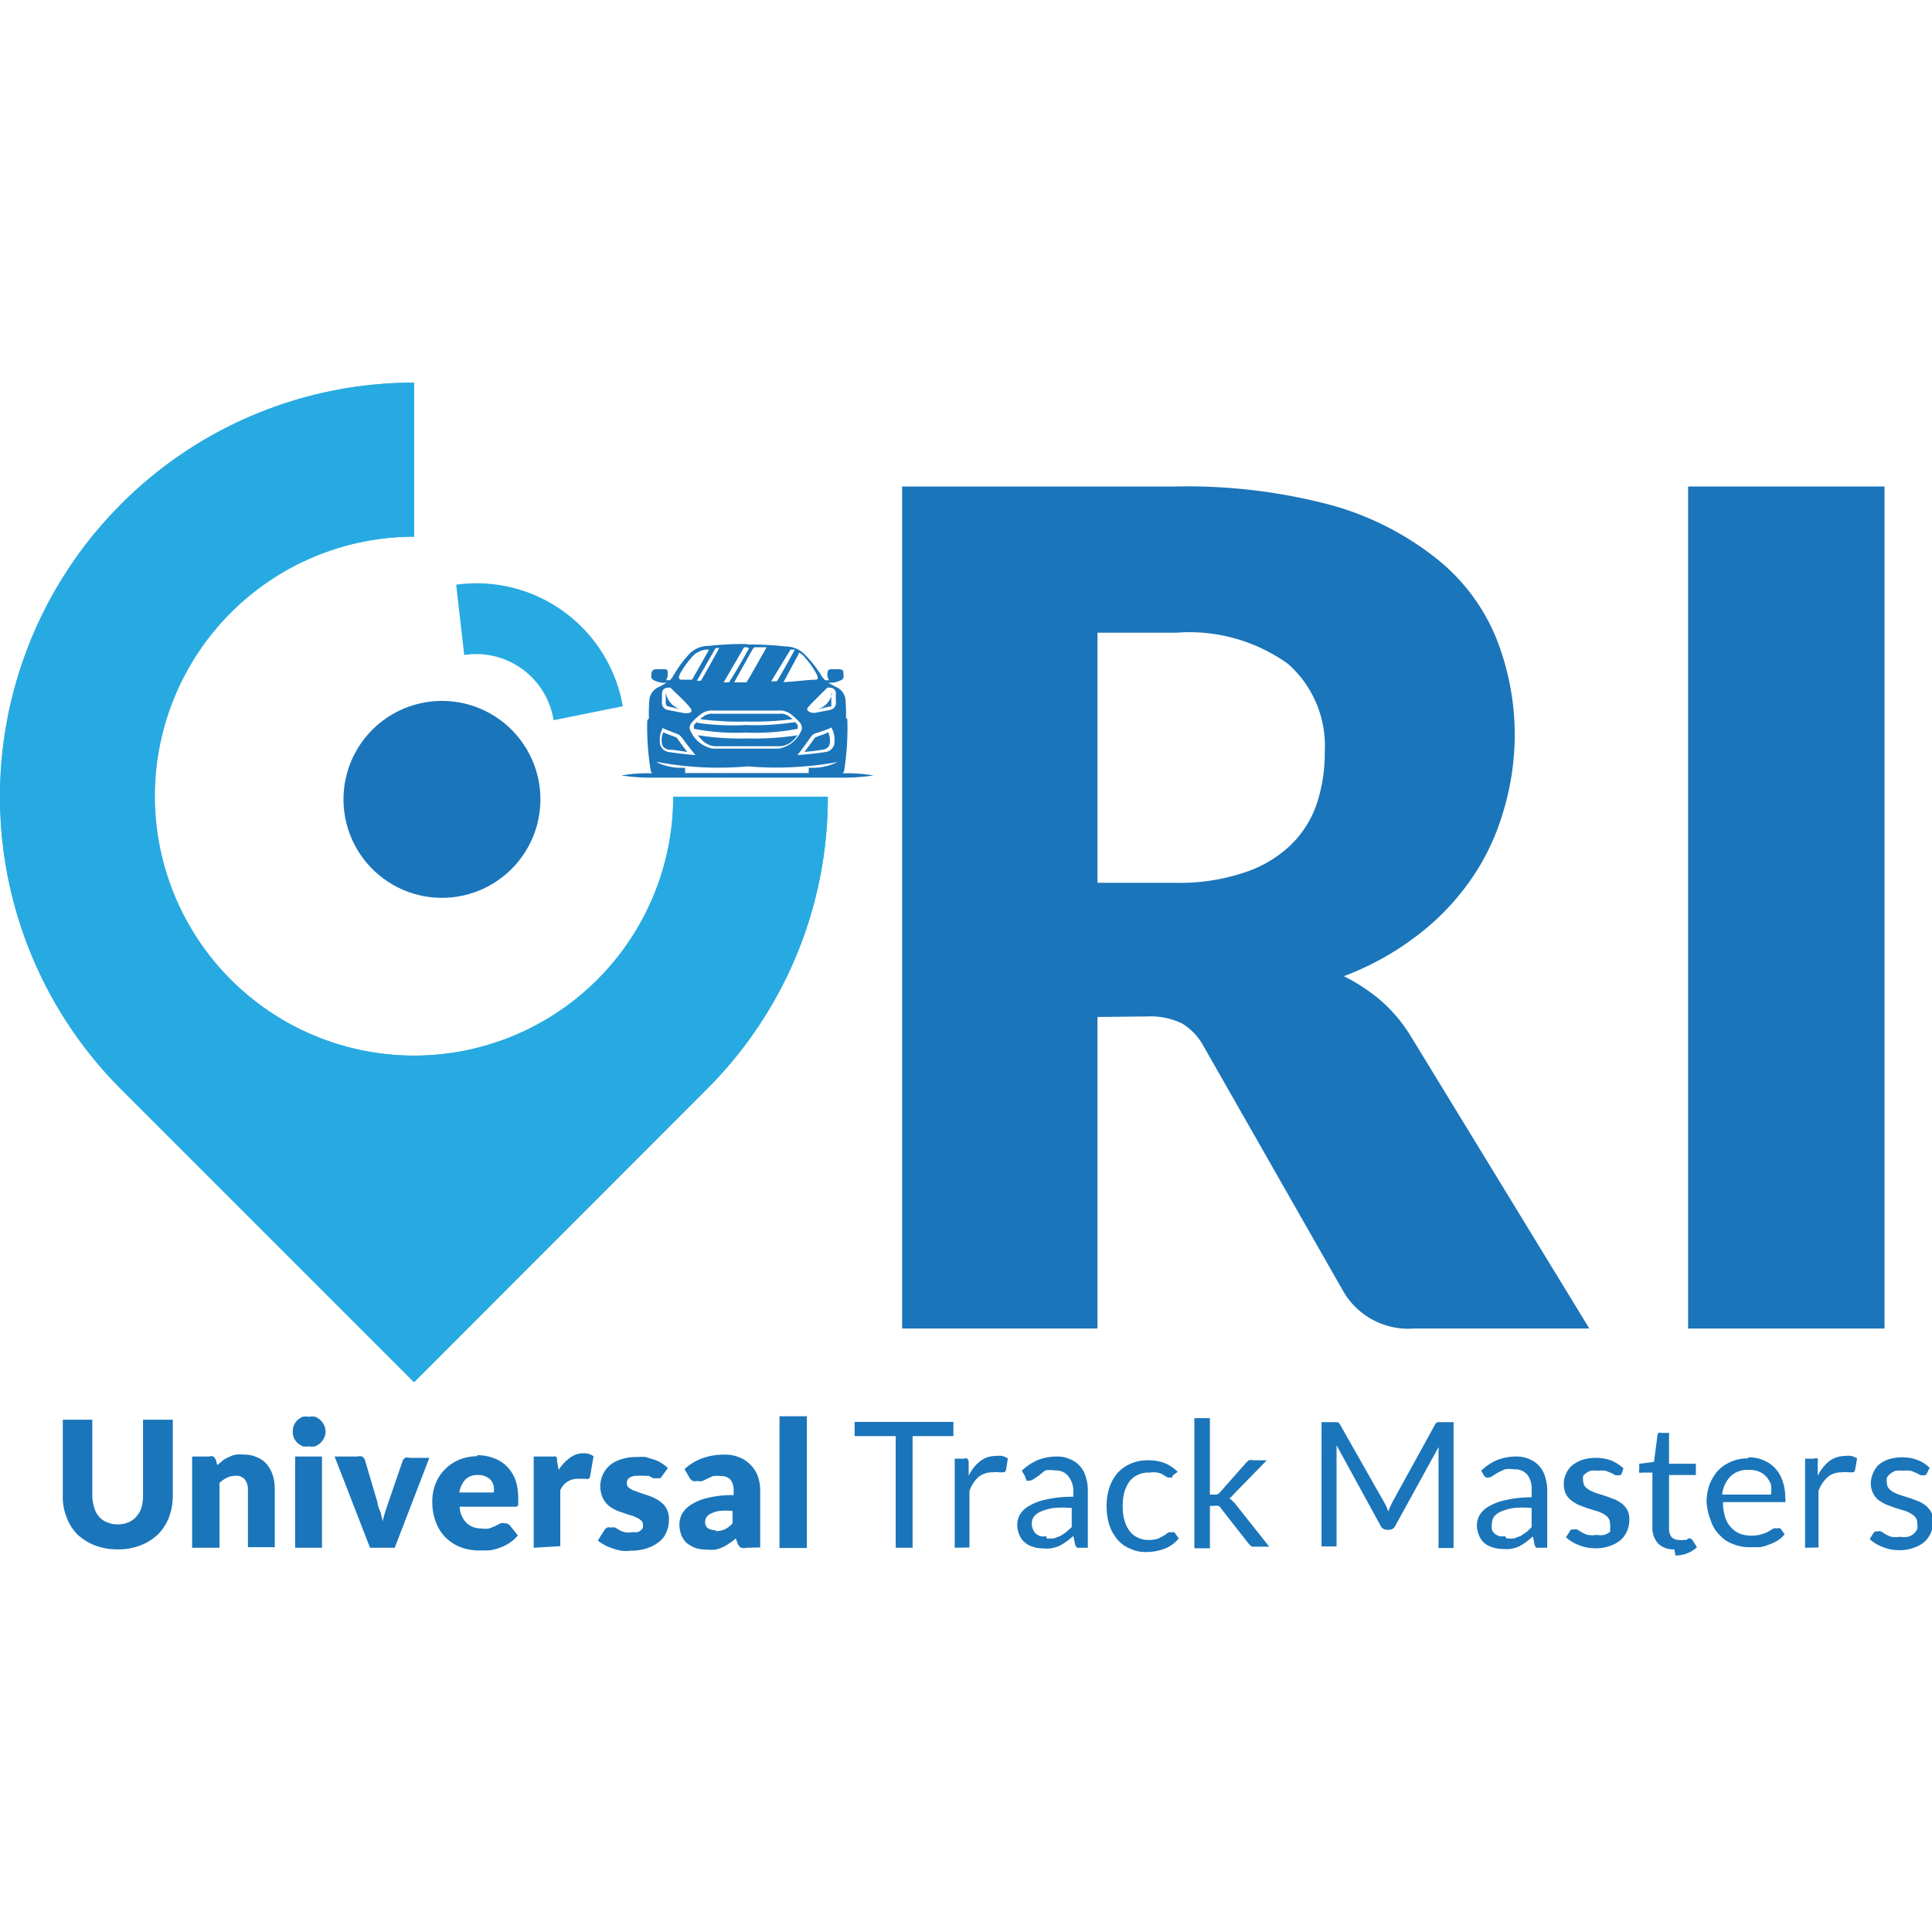 <svg id="Layer_1" data-name="Layer 1" xmlns="http://www.w3.org/2000/svg" xmlns:xlink="http://www.w3.org/1999/xlink" viewBox="0 0 72 72"><defs><style>.cls-1{fill:none;}.cls-2{clip-path:url(#clip-path);}.cls-3{fill:#1b75ba;}.cls-4,.cls-6{fill:#27aae1;}.cls-4{fill-rule:evenodd;}.cls-5{clip-path:url(#clip-path-2);}</style><clipPath id="clip-path"><path class="cls-1" d="M13.88,27.19a3.67,3.67,0,1,0,2.59-1.07,3.68,3.68,0,0,0-2.59,1.07"/></clipPath><clipPath id="clip-path-2"><path class="cls-1" d="M4.52,18.78a15.42,15.42,0,0,0,0,21.82L15.43,51.51,26.33,40.6a15.34,15.34,0,0,0,4.52-10.91H25.09A9.67,9.67,0,1,1,15.43,20V14.26A15.39,15.39,0,0,0,4.52,18.78"/></clipPath></defs><g class="cls-2"><rect class="cls-3" x="12.45" y="25.76" width="8.05" height="8.05"/></g><path class="cls-4" d="M22.26,36.53A9.67,9.67,0,1,1,15.43,20V14.26A15.43,15.43,0,0,0,4.52,40.6L15.43,51.51,26.33,40.6a15.34,15.34,0,0,0,4.52-10.91H25.09a9.61,9.61,0,0,1-2.83,6.84"/><g class="cls-5"><rect class="cls-6" x="-1.51" y="14.26" width="32.36" height="37.24"/></g><path class="cls-4" d="M17,21.79l.3,2.62a2.92,2.92,0,0,1,3.33,2.43l2.58-.52A5.53,5.53,0,0,0,17,21.79"/><path class="cls-3" d="M27.81,24a11.5,11.5,0,0,0-1.39.07,1,1,0,0,0-.74.31,4.48,4.48,0,0,0-.62.86l-.09.11h-.15a.42.42,0,0,0,.06-.3c0-.05,0-.12-.13-.11l-.32,0a.18.18,0,0,0-.15.12.54.54,0,0,0,0,.08.16.16,0,0,0,.07.2.84.84,0,0,0,.5.1l-.27.15a.58.58,0,0,0-.38.5,6.28,6.28,0,0,0,0,1c0-.11,0-.34,0-.33s-.08.05-.08.12a10.1,10.1,0,0,0,.13,1.84.31.31,0,0,0,.05.1,5.41,5.41,0,0,0-1.14.08,7.9,7.9,0,0,0,1.37.08c.88,0,2.08,0,3.32,0s2.44,0,3.32,0a8,8,0,0,0,1.38-.08,5.41,5.41,0,0,0-1.14-.08.31.31,0,0,0,.05-.1,10.24,10.24,0,0,0,.12-1.84c0-.07,0-.12-.07-.12s0,.22,0,.33a6.28,6.28,0,0,0,0-1,.58.58,0,0,0-.38-.5l-.27-.15a.87.87,0,0,0,.5-.1.16.16,0,0,0,.07-.2.29.29,0,0,0,0-.08c0-.05,0-.1-.15-.12l-.31,0c-.1,0-.12.06-.13.11a.38.38,0,0,0,.06.3h-.15l-.1-.11A4.51,4.51,0,0,0,30,24.4a1,1,0,0,0-.74-.31,11.56,11.56,0,0,0-1.4-.07m0,.13h.06s-.34.62-.58,1l-.17.28h-.2l.76-1.31h.13m.26,0,.45,0s-.56,1-.75,1.31h-.46L28,24.28l.06-.1Zm-1.3,0c-.05.09-.5.92-.7,1.25h-.15l.7-1.22.15,0m-.36,0c-.09.15-.48.86-.67,1.18l-.39,0c-.14,0-.1-.14-.05-.23a3.17,3.17,0,0,1,.4-.57.83.83,0,0,1,.54-.32l.17,0m3,0h0l.16,0c-.15.28-.51.93-.67,1.18h-.21Zm.33.11a.88.88,0,0,1,.23.21,3.17,3.17,0,0,1,.4.57c.05.09.09.21,0,.23-.3,0-.74.07-1.22.09Zm-4.87,1.3a.14.14,0,0,1,.11.05c.22.22.46.43.67.68s-.11.24-.24.22l-.56-.11a.27.27,0,0,1-.23-.32v-.29a.22.22,0,0,1,.17-.22h.07m6,0h.07a.22.22,0,0,1,.17.22v.29a.27.27,0,0,1-.23.32l-.57.11c-.12,0-.36-.07-.23-.22s.45-.46.67-.68a.13.13,0,0,1,.11-.05m-6.09.17v.37c0,.15.06.16.11.17l.46.11a.78.78,0,0,1-.57-.65m6.21,0a.78.78,0,0,1-.57.65l.46-.11h.07s0,0,0,0h0v0a.07.07,0,0,0,0-.05v-.39Zm-4.33.69H29a.68.68,0,0,1,.45.12,2.29,2.29,0,0,1,.37.34.31.31,0,0,1,.06.24,1.13,1.13,0,0,1-.86.72H26.57a1.13,1.13,0,0,1-.86-.72.28.28,0,0,1,.06-.24,2.29,2.29,0,0,1,.37-.34.68.68,0,0,1,.45-.12m0,.12a.52.52,0,0,0-.37.1l-.13.1a11.14,11.14,0,0,0,1.72.09,11.21,11.21,0,0,0,1.73-.09l-.13-.1a.52.52,0,0,0-.37-.1H26.59Zm-.62.31-.11.11s0,.06,0,.14l0,0h0a8.2,8.2,0,0,0,1.93.14,8.25,8.25,0,0,0,1.94-.14h0l0,0c0-.08,0-.1,0-.14l-.1-.11h0a9.52,9.52,0,0,1-1.83.11A9.32,9.32,0,0,1,26,26.94h0m-1.29.2c.91.4.38,0,1.21,1,0,0-.62-.05-.95-.11a.39.39,0,0,1-.38-.43.91.91,0,0,1,.12-.49m6.27,0a.91.91,0,0,1,.12.49.39.39,0,0,1-.38.43c-.33.06-1,.11-1,.11.83-1.07.3-.63,1.21-1m-6.21.15a.7.7,0,0,0-.06.33.37.37,0,0,0,.05.2.33.33,0,0,0,.23.12c.2,0,.46.06.67.08-.27-.35-.36-.49-.39-.53l-.14-.06a2.74,2.74,0,0,1-.36-.14m6.15,0a2.74,2.74,0,0,1-.36.14l-.14.06s-.12.18-.39.53a6.62,6.62,0,0,0,.66-.08.33.33,0,0,0,.24-.12.37.37,0,0,0,.05-.2.84.84,0,0,0-.06-.33M26,27.4l.14.16a.8.8,0,0,0,.48.25h2.49a.83.83,0,0,0,.48-.25l.14-.16a10.58,10.58,0,0,1-1.87.12A10.53,10.53,0,0,1,26,27.4m-1.48,1a12.14,12.14,0,0,0,3.34.16,12.83,12.83,0,0,0,3.35-.16,2.1,2.1,0,0,1-1.07.21v.1a.34.34,0,0,0,0,.1H25.53a.34.34,0,0,0,0-.1v-.1a2.1,2.1,0,0,1-1.07-.21"/><path class="cls-3" d="M4.39,56.81a1,1,0,0,0,.4-.08.75.75,0,0,0,.29-.21.89.89,0,0,0,.19-.33,1.63,1.63,0,0,0,.06-.45V52.91H6.44v2.83a2.28,2.28,0,0,1-.14.8,1.85,1.85,0,0,1-.41.64,2,2,0,0,1-.65.41,2.26,2.26,0,0,1-.85.15,2.31,2.31,0,0,1-.86-.15,2.06,2.06,0,0,1-.65-.41,1.83,1.83,0,0,1-.4-.64,2.07,2.07,0,0,1-.14-.8V52.91h1.1v2.82a1.52,1.52,0,0,0,.07.45.85.85,0,0,0,.18.34.71.71,0,0,0,.3.21,1,1,0,0,0,.4.08"/><path class="cls-3" d="M7.16,57.68v-3.4h.63a.28.28,0,0,1,.16,0,.27.27,0,0,1,.09.12l.06.2.2-.17a1,1,0,0,1,.23-.13,1,1,0,0,1,.26-.09,1.39,1.39,0,0,1,.3,0,1.07,1.07,0,0,1,.49.1.91.91,0,0,1,.37.27,1.23,1.23,0,0,1,.22.41,1.7,1.7,0,0,1,.07.51v2.16h-1V55.52a.61.61,0,0,0-.12-.39A.41.41,0,0,0,8.77,55a.67.67,0,0,0-.31.07,1.26,1.26,0,0,0-.28.19v2.42Z"/><path class="cls-3" d="M12.13,53.35a.46.46,0,0,1-.05.23.8.8,0,0,1-.13.19,1,1,0,0,1-.2.13.67.67,0,0,1-.24,0,.59.59,0,0,1-.23,0,1,1,0,0,1-.2-.13.8.8,0,0,1-.13-.19.68.68,0,0,1,0-.46.64.64,0,0,1,.13-.19.69.69,0,0,1,.2-.13.59.59,0,0,1,.23,0,.67.67,0,0,1,.24,0,.69.69,0,0,1,.2.13.64.64,0,0,1,.13.19.46.46,0,0,1,.05.23M12,57.68H11v-3.4h1Z"/><path class="cls-3" d="M14.71,57.68h-.92l-1.32-3.4h.85a.35.35,0,0,1,.18,0,.31.31,0,0,1,.1.13L14.07,56c0,.12.07.24.11.36l.09.35c0-.11.05-.23.08-.35l.12-.36L15,54.46a.24.24,0,0,1,.1-.13.29.29,0,0,1,.17,0H16Z"/><path class="cls-3" d="M17.78,54.23a1.75,1.75,0,0,1,.62.11,1.31,1.31,0,0,1,.48.3,1.39,1.39,0,0,1,.32.49,1.9,1.9,0,0,1,.11.66,1,1,0,0,1,0,.19.36.36,0,0,1,0,.11.11.11,0,0,1-.07.06l-.11,0h-2a.91.91,0,0,0,.26.61.77.77,0,0,0,.54.2,1,1,0,0,0,.31,0l.22-.09.19-.1a.33.33,0,0,1,.17,0,.23.23,0,0,1,.19.09l.29.36a1.59,1.59,0,0,1-.34.3,1.76,1.76,0,0,1-.37.17,1.38,1.38,0,0,1-.39.09l-.36,0a1.85,1.85,0,0,1-.67-.12,1.57,1.57,0,0,1-.92-.92,2.1,2.1,0,0,1-.14-.79,1.78,1.78,0,0,1,.12-.65,1.55,1.55,0,0,1,.34-.53,1.61,1.61,0,0,1,.52-.36,1.75,1.75,0,0,1,.7-.14m0,.7a.61.61,0,0,0-.45.17.9.9,0,0,0-.22.48H18.4a.93.93,0,0,0,0-.24.68.68,0,0,0-.1-.21.55.55,0,0,0-.19-.14.61.61,0,0,0-.28-.06"/><path class="cls-3" d="M19.89,57.68v-3.4h.61l.12,0a.19.19,0,0,1,.09,0,.18.18,0,0,1,.05.07l0,.11.06.32a1.52,1.52,0,0,1,.42-.45.79.79,0,0,1,.51-.17.6.6,0,0,1,.37.11l-.13.75a.15.15,0,0,1-.05.09.2.2,0,0,1-.11,0h-.13l-.19,0a.69.69,0,0,0-.63.43v2.08Z"/><path class="cls-3" d="M24.68,55a.36.36,0,0,1-.08.09l-.12,0-.14,0L24.18,55,24,55a.88.88,0,0,0-.24,0,.51.51,0,0,0-.3.07.23.23,0,0,0-.1.2.21.21,0,0,0,.06.16.78.78,0,0,0,.18.11l.25.09.29.1a1.48,1.48,0,0,1,.29.12,1.21,1.21,0,0,1,.25.17.72.72,0,0,1,.18.25.8.8,0,0,1,.07.36,1.14,1.14,0,0,1-.09.46.85.85,0,0,1-.28.37,1.37,1.37,0,0,1-.45.24,1.87,1.87,0,0,1-.61.09,1.39,1.39,0,0,1-.35,0,1.78,1.78,0,0,1-.33-.09,1.36,1.36,0,0,1-.3-.13,1.11,1.11,0,0,1-.24-.16l.24-.38a.32.32,0,0,1,.1-.1.24.24,0,0,1,.15,0,.29.29,0,0,1,.16,0l.15.09a.93.93,0,0,0,.2.08.7.7,0,0,0,.27,0l.2,0a.32.32,0,0,0,.13-.07.25.25,0,0,0,.08-.1.36.36,0,0,0,0-.1.21.21,0,0,0-.07-.17.78.78,0,0,0-.18-.11.92.92,0,0,0-.25-.09l-.29-.1a1.48,1.48,0,0,1-.29-.12.89.89,0,0,1-.44-.47,1.13,1.13,0,0,1-.07-.39,1.06,1.06,0,0,1,.34-.76,1.2,1.2,0,0,1,.42-.23,1.7,1.7,0,0,1,.59-.09,2,2,0,0,1,.35,0l.32.1a1,1,0,0,1,.28.14,1.28,1.28,0,0,1,.22.17Z"/><path class="cls-3" d="M27.83,57.68a.41.41,0,0,1-.21,0,.31.31,0,0,1-.13-.16l-.07-.19a1.38,1.38,0,0,1-.25.19,1.16,1.16,0,0,1-.24.14,1.07,1.07,0,0,1-.27.09,1.48,1.48,0,0,1-.31,0,1.44,1.44,0,0,1-.43-.06,1.4,1.4,0,0,1-.32-.18.81.81,0,0,1-.21-.3,1.24,1.24,0,0,1-.07-.4.88.88,0,0,1,.09-.38,1,1,0,0,1,.32-.34,1.93,1.93,0,0,1,.61-.26,3.76,3.76,0,0,1,1-.11v-.15a.63.63,0,0,0-.12-.43.46.46,0,0,0-.35-.13,1.26,1.26,0,0,0-.3,0l-.2.09-.18.09a.4.4,0,0,1-.2,0,.35.35,0,0,1-.18,0,.37.37,0,0,1-.12-.13l-.18-.31a2,2,0,0,1,.68-.41,2.37,2.37,0,0,1,.81-.13,1.38,1.38,0,0,1,.55.1,1.15,1.15,0,0,1,.42.28,1.17,1.17,0,0,1,.27.42,1.57,1.57,0,0,1,.09.54v2.12Zm-1.16-.62A.9.9,0,0,0,27,57a1,1,0,0,0,.3-.23v-.46a2.35,2.35,0,0,0-.5,0,.94.94,0,0,0-.31.1.36.36,0,0,0-.16.13.34.34,0,0,0-.05.17.26.26,0,0,0,.1.24.43.43,0,0,0,.28.07"/><rect class="cls-3" x="29.05" y="52.78" width="1.02" height="4.91"/><polygon class="cls-3" points="35.53 52.99 35.53 53.52 34.01 53.52 34.01 57.68 33.38 57.68 33.38 53.52 31.85 53.52 31.85 52.99 35.53 52.99"/><path class="cls-3" d="M35.58,57.68V54.36h.34a.17.17,0,0,1,.13,0,.23.23,0,0,1,.05.12l0,.52a1.45,1.45,0,0,1,.42-.54.94.94,0,0,1,.59-.2,1,1,0,0,1,.25,0,1.21,1.21,0,0,1,.2.09l-.07.44a.11.11,0,0,1-.1.08l-.15,0a.88.88,0,0,0-.26,0,.8.8,0,0,0-.51.17,1.27,1.27,0,0,0-.34.52v2.11Z"/><path class="cls-3" d="M40.54,57.68h-.26l-.14,0a.23.23,0,0,1-.07-.11L40,57.24a2.39,2.39,0,0,1-.26.21,2.26,2.26,0,0,1-.26.16,1.4,1.4,0,0,1-.29.09,1.29,1.29,0,0,1-.35,0,1,1,0,0,1-.36-.06.75.75,0,0,1-.29-.16.65.65,0,0,1-.2-.28.93.93,0,0,1-.08-.39.76.76,0,0,1,.11-.38.92.92,0,0,1,.35-.32,2.08,2.08,0,0,1,.63-.23,4.29,4.29,0,0,1,1-.1v-.26A.87.87,0,0,0,39.8,55a.58.58,0,0,0-.49-.2,1,1,0,0,0-.36,0L38.7,55l-.18.12a.29.29,0,0,1-.16.06.17.17,0,0,1-.1,0L38.19,55l-.11-.19a2,2,0,0,1,.6-.4,1.94,1.94,0,0,1,.7-.13,1.15,1.15,0,0,1,.5.1,1,1,0,0,1,.36.25,1,1,0,0,1,.22.4,1.6,1.6,0,0,1,.08.51ZM39,57.33a1.27,1.27,0,0,0,.28,0l.24-.09.21-.14.21-.19V56.2a3.48,3.48,0,0,0-.69,0,2,2,0,0,0-.46.13.68.68,0,0,0-.26.19.47.47,0,0,0-.08.26.51.51,0,0,0,.05.22.38.38,0,0,0,.11.16.56.56,0,0,0,.17.09.78.78,0,0,0,.22,0"/><path class="cls-3" d="M43.69,55s0,0,0,.06a.15.15,0,0,1-.08,0,.21.21,0,0,1-.1,0l-.15-.09a.67.67,0,0,0-.21-.09,1,1,0,0,0-.31,0,.94.94,0,0,0-.43.08.87.87,0,0,0-.32.25,1.48,1.48,0,0,0-.19.4,2.12,2.12,0,0,0-.06.52,1.81,1.81,0,0,0,.07.54,1.18,1.18,0,0,0,.19.39.76.76,0,0,0,.3.24.91.91,0,0,0,.41.09,1.18,1.18,0,0,0,.35-.05l.23-.12.15-.11a.21.21,0,0,1,.11,0,.15.15,0,0,1,.12,0l.16.22a1.26,1.26,0,0,1-.54.39,2,2,0,0,1-.69.12,1.35,1.35,0,0,1-.57-.12,1.18,1.18,0,0,1-.47-.33,1.61,1.61,0,0,1-.31-.53,2.38,2.38,0,0,1-.11-.73,2.11,2.11,0,0,1,.1-.68,1.72,1.72,0,0,1,.3-.55,1.42,1.42,0,0,1,.49-.35,1.6,1.6,0,0,1,.67-.13,1.71,1.71,0,0,1,.62.11,1.56,1.56,0,0,1,.47.32Z"/><path class="cls-3" d="M45.09,52.85V55.7h.15l.11,0a.46.46,0,0,0,.1-.07l1-1.13.09-.08a.21.21,0,0,1,.14,0h.53L46,55.66l-.09.1a.39.39,0,0,1-.1.08.31.31,0,0,1,.11.09L46,56l1.3,1.64h-.53l-.12,0-.1-.09L45.5,56.21a.17.17,0,0,0-.1-.09.28.28,0,0,0-.14,0h-.17v1.58h-.58V52.85Z"/><path class="cls-3" d="M51.67,56.15l.07.18a1.34,1.34,0,0,1,.07-.18l.08-.17,1.59-2.89a.19.19,0,0,1,.09-.09h.6v4.69h-.56v-3.6a.81.81,0,0,0,0-.16L52,56.86a.25.25,0,0,1-.23.15h-.09a.26.26,0,0,1-.23-.15l-1.64-3c0,.06,0,.12,0,.17s0,.11,0,.15v3.45h-.56V53h.6a.19.19,0,0,1,.09.09L51.59,56a.8.8,0,0,1,.08.16"/><path class="cls-3" d="M57.66,57.68H57.4l-.14,0a.18.18,0,0,1-.07-.11l-.06-.31-.26.21a2.26,2.26,0,0,1-.26.16,1.4,1.4,0,0,1-.29.09,1.29,1.29,0,0,1-.35,0,1,1,0,0,1-.36-.06.87.87,0,0,1-.3-.16.73.73,0,0,1-.19-.28.93.93,0,0,1-.08-.39.76.76,0,0,1,.11-.38.92.92,0,0,1,.35-.32,2.08,2.08,0,0,1,.63-.23,4.26,4.26,0,0,1,.95-.1v-.26a.87.87,0,0,0-.16-.58.58.58,0,0,0-.49-.2,1,1,0,0,0-.36,0l-.25.12-.19.12a.24.24,0,0,1-.15.06.17.17,0,0,1-.1,0L55.31,55l-.11-.19a1.91,1.91,0,0,1,.6-.4,1.94,1.94,0,0,1,.7-.13,1.15,1.15,0,0,1,.5.1,1,1,0,0,1,.36.25,1,1,0,0,1,.22.4,1.6,1.6,0,0,1,.08.51Zm-1.52-.35a1.29,1.29,0,0,0,.29,0l.24-.09.21-.14a1.8,1.8,0,0,0,.2-.19V56.2a3.43,3.43,0,0,0-.68,0,2,2,0,0,0-.46.13.68.68,0,0,0-.26.19.47.47,0,0,0-.08.26.51.51,0,0,0,0,.22.31.31,0,0,0,.11.16.56.56,0,0,0,.17.09.76.76,0,0,0,.21,0"/><path class="cls-3" d="M60.44,54.91a.11.11,0,0,1-.12.07l-.11,0-.15-.08-.22-.09a1.23,1.23,0,0,0-.29,0,1.12,1.12,0,0,0-.27,0,.78.78,0,0,0-.2.11A.47.47,0,0,0,59,55a.58.58,0,0,0,0,.19.38.38,0,0,0,.07.21.62.62,0,0,0,.2.15,1.69,1.69,0,0,0,.27.11l.32.1.32.12a1.2,1.2,0,0,1,.27.16.91.91,0,0,1,.2.24.75.75,0,0,1,.07.35,1,1,0,0,1-.32.76,1.18,1.18,0,0,1-.4.22,1.44,1.44,0,0,1-.53.09,1.54,1.54,0,0,1-.63-.12,1.43,1.43,0,0,1-.48-.29l.14-.22a.13.13,0,0,1,.06-.07l.09,0a.27.27,0,0,1,.13,0l.16.1a.9.9,0,0,0,.22.1,1.06,1.06,0,0,0,.34,0,.84.84,0,0,0,.29,0,.66.66,0,0,0,.22-.12A.48.48,0,0,0,60,57a.52.52,0,0,0,0-.21.35.35,0,0,0-.07-.23.58.58,0,0,0-.19-.15,1.36,1.36,0,0,0-.28-.11l-.32-.1-.32-.12a1.78,1.78,0,0,1-.27-.17.69.69,0,0,1-.2-.25.82.82,0,0,1-.07-.37.78.78,0,0,1,.08-.36.84.84,0,0,1,.22-.31,1.17,1.17,0,0,1,.38-.21,1.5,1.5,0,0,1,.5-.08,1.59,1.59,0,0,1,.59.1,1.51,1.51,0,0,1,.45.29Z"/><path class="cls-3" d="M62.4,57.74a.82.82,0,0,1-.61-.22.9.9,0,0,1-.21-.64v-2h-.4a.12.12,0,0,1-.09,0,.13.13,0,0,1,0-.1v-.23l.55-.07.13-1a.11.11,0,0,1,.05-.08.1.1,0,0,1,.09,0h.29v1.15h1v.42h-1v2a.49.49,0,0,0,.1.32.41.41,0,0,0,.27.1.41.41,0,0,0,.16,0l.11,0,.09-.06.06,0s0,0,.08.06l.17.27a1.06,1.06,0,0,1-.37.23,1.26,1.26,0,0,1-.43.08"/><path class="cls-3" d="M65.15,54.31a1.42,1.42,0,0,1,.55.1,1.3,1.3,0,0,1,.44.29,1.32,1.32,0,0,1,.28.46,1.83,1.83,0,0,1,.11.64.36.36,0,0,1,0,.18s-.06,0-.12,0h-2.2a1.77,1.77,0,0,0,.08.55.93.93,0,0,0,.22.39.9.9,0,0,0,.32.23,1.18,1.18,0,0,0,.43.08,1.4,1.4,0,0,0,.38-.05,1.16,1.16,0,0,0,.27-.11l.19-.11a.34.34,0,0,1,.14,0,.14.14,0,0,1,.11,0l.16.22a1.16,1.16,0,0,1-.26.23,1.57,1.57,0,0,1-.32.15,1.4,1.4,0,0,1-.35.1l-.37,0a1.61,1.61,0,0,1-.63-.12,1.24,1.24,0,0,1-.5-.34,1.33,1.33,0,0,1-.33-.55A2.24,2.24,0,0,1,63.6,56a1.93,1.93,0,0,1,.1-.65,1.85,1.85,0,0,1,.31-.53,1.44,1.44,0,0,1,.49-.34,1.51,1.51,0,0,1,.65-.13m0,.43a.89.89,0,0,0-.66.24,1.14,1.14,0,0,0-.31.68H66a1.44,1.44,0,0,0,0-.37.92.92,0,0,0-.17-.29.7.7,0,0,0-.26-.19.83.83,0,0,0-.36-.07"/><path class="cls-3" d="M67.27,57.68V54.36h.33a.18.18,0,0,1,.14,0,.17.17,0,0,1,0,.12l0,.52a1.69,1.69,0,0,1,.42-.54,1,1,0,0,1,.59-.2.9.9,0,0,1,.25,0,1,1,0,0,1,.21.09l-.08.44a.1.1,0,0,1-.1.08l-.14,0a.88.88,0,0,0-.26,0,.77.77,0,0,0-.51.17,1.28,1.28,0,0,0-.35.52v2.11Z"/><path class="cls-3" d="M71.81,54.91a.11.11,0,0,1-.12.07l-.11,0-.15-.08-.22-.09a1.23,1.23,0,0,0-.29,0,1.12,1.12,0,0,0-.27,0,.64.64,0,0,0-.2.11.47.47,0,0,0-.13.15.41.41,0,0,0,0,.19.31.31,0,0,0,.07.21.62.62,0,0,0,.2.15,1.69,1.69,0,0,0,.27.11l.32.1.32.12a1.2,1.2,0,0,1,.27.16.91.91,0,0,1,.2.24.75.75,0,0,1,.07.35,1,1,0,0,1-.32.76,1.18,1.18,0,0,1-.4.22,1.45,1.45,0,0,1-.54.09,1.52,1.52,0,0,1-.62-.12,1.43,1.43,0,0,1-.48-.29l.13-.22.07-.07.09,0a.27.27,0,0,1,.13,0l.16.1a.9.9,0,0,0,.22.1,1,1,0,0,0,.33,0,.85.85,0,0,0,.3,0,.51.51,0,0,0,.34-.29.52.52,0,0,0,0-.21.35.35,0,0,0-.07-.23.62.62,0,0,0-.2-.15,1.09,1.09,0,0,0-.27-.11l-.32-.1-.32-.12a1.89,1.89,0,0,1-.28-.17.79.79,0,0,1-.19-.25.81.81,0,0,1-.08-.37.94.94,0,0,1,.08-.36A1,1,0,0,1,70,54.6a1.12,1.12,0,0,1,.37-.21,1.6,1.6,0,0,1,.51-.08,1.54,1.54,0,0,1,.58.1,1.29,1.29,0,0,1,.45.29Z"/><path class="cls-3" d="M40.9,37.9V49.51H33.62V18.13H43.83a20.78,20.78,0,0,1,5.8.7,11,11,0,0,1,3.92,2,7.33,7.33,0,0,1,2.21,2.95,9.8,9.8,0,0,1,.69,3.71A10,10,0,0,1,56,30.32a8.6,8.6,0,0,1-1.22,2.51,9.18,9.18,0,0,1-2,2.06,10.62,10.62,0,0,1-2.7,1.49,6.75,6.75,0,0,1,1.37.9,5.7,5.7,0,0,1,1.11,1.31l6.67,10.92H52.7a2.8,2.8,0,0,1-2.63-1.37L44.86,39a2.25,2.25,0,0,0-.81-.86,2.72,2.72,0,0,0-1.3-.26Zm0-5h2.93a7.53,7.53,0,0,0,2.53-.38,4.5,4.5,0,0,0,1.71-1,3.85,3.85,0,0,0,1-1.56,6,6,0,0,0,.3-1.93A4.08,4.08,0,0,0,48,24.74a6.31,6.31,0,0,0-4.17-1.16H40.9Z"/><rect class="cls-3" x="62.91" y="18.13" width="7.32" height="31.38"/></svg>